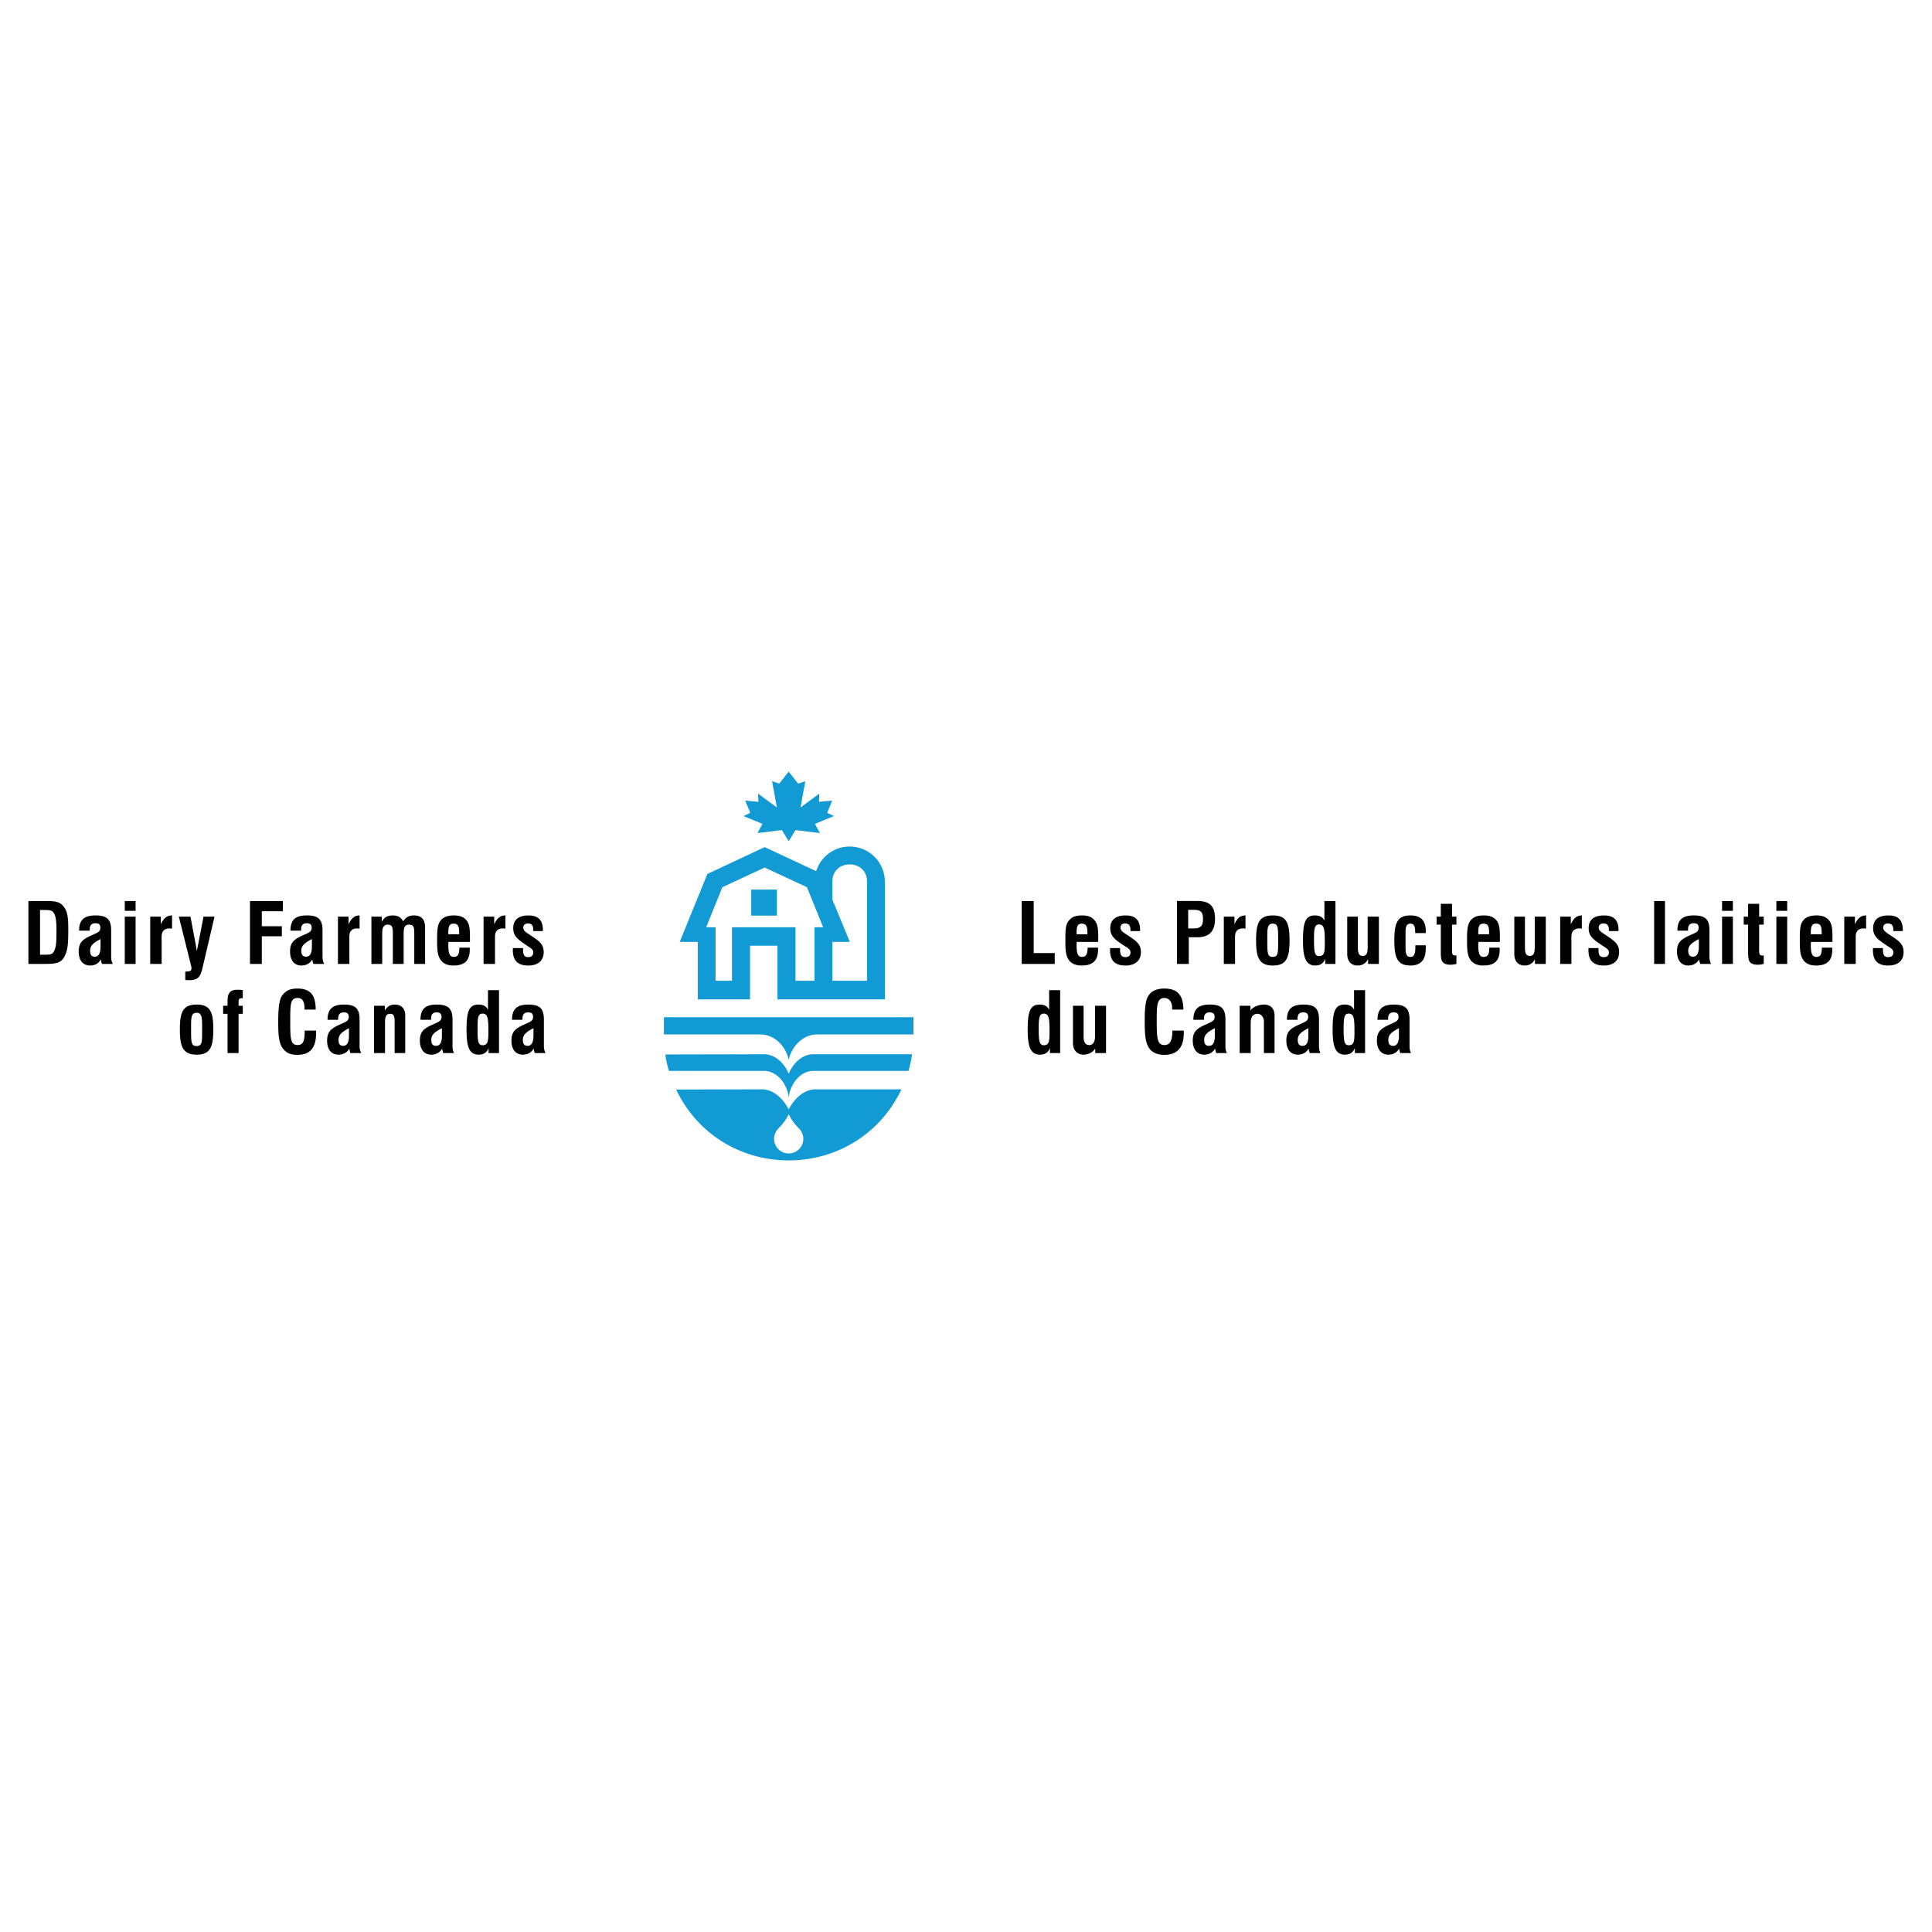 <svg xmlns="http://www.w3.org/2000/svg" width="2500" height="2500" viewBox="0 0 192.756 192.756"><g fill-rule="evenodd" clip-rule="evenodd"><path fill="#fff" d="M0 0h192.756v192.756H0V0z"/><path fill="#129ad5" d="M74.951 91.353v-2.599h2.558v2.599h-2.558zM78.688 76.981l-.939 1.2-.719-.24.479 2.618-1.879-1.379.04.819-1.319-.12.5 1.22-.68.319 1.899.78-.499.919 2.438-.299.679 1.119.68-1.119 2.439.299-.5-.919 1.899-.78-.68-.319.5-1.22-1.319.12.04-.819-1.879 1.379.48-2.618-.72.24-.94-1.2z"/><path d="M83.046 97.849v-3.878h1.739l-1.739-4.217v-1.799c0-2.298 3.458-2.279 3.458 0v9.894h-3.458zM76.29 84.517l-5.716 2.679-2.759 6.775h1.799v5.736h5.217v-5.356h2.738v5.356h10.713V87.955c0-1.939-1.579-3.498-3.518-3.498-1.52 0-2.878.999-3.338 2.458l-5.136-2.398zm0 2.038l-4.217 1.959-1.619 3.998h.939v5.337h1.639v-5.337h6.336v5.337h1.899v-5.337h.859l-1.619-3.998-4.217-1.959zM75.871 103.205h-9.634v-1.719h24.905v1.719h-9.634c-1.359 0-2.518 1.159-2.818 2.519-.301-1.36-1.44-2.519-2.819-2.519z" fill="#129ad5"/><path d="M81.147 106.843c-1.299 0-2.298 1.3-2.458 2.618-.16-1.318-1.159-2.618-2.458-2.618h-9.494a10.84 10.84 0 0 1-.36-1.639l9.854-.021c1.12 0 2.019.899 2.458 1.939.44-1.04 1.339-1.939 2.458-1.939h9.854c-.08.56-.2 1.1-.36 1.659h-9.494v.001z" fill="#129ad5"/><path d="M76.01 108.682c1.179 0 2.139.96 2.678 1.999.54-1.039 1.5-1.999 2.679-1.999h8.575c-4.518 9.454-17.969 9.454-22.486.021l8.554-.021zm2.678 6.396c-.799 0-1.459-.64-1.459-1.459 0-.4.2-.819.48-1.08.38-.379.739-.859.979-1.379.24.52.6 1 .979 1.379.28.261.48.68.48 1.08a1.454 1.454 0 0 1-1.459 1.459z" fill="#129ad5"/><path d="M51.166 94.591v.2c0 1.039.479 1.539 1.539 1.539 1.02 0 1.54-.52 1.54-1.339 0-.879-.58-1.18-1.439-1.759-.38-.24-.6-.4-.6-.7 0-.22.18-.4.46-.4.38 0 .54.2.54.66v.1h.959v-.1c0-1-.479-1.459-1.439-1.459-.999 0-1.519.44-1.519 1.279 0 .799.479 1.119 1.259 1.659.439.3.74.42.74.76 0 .3-.2.46-.5.46-.399 0-.52-.22-.52-.74v-.16h-1.02zM48.247 96.17h1.139v-2.759c0-.479.28-.779.76-.779.08 0 .14 0 .28.02v-1.319c-.54 0-.839.3-1.12.879v-.76h-1.059v4.718zM44.729 93.211v-.2c0-.6.12-.86.52-.86.44 0 .56.26.56.86v.2h-1.08zm1.1 1.34c0 .64-.14.919-.54.919-.439 0-.56-.34-.56-1.199 0-.1 0-.2.02-.3h2.139v-.36c0-.799-.02-1.359-.32-1.759-.279-.36-.679-.52-1.279-.52-.58 0-1.039.14-1.319.5-.32.38-.36.979-.36 1.839 0 1 0 1.679.42 2.179.26.32.64.479 1.219.479 1.12 0 1.619-.5 1.619-1.579v-.2h-1.039v.001zM37.054 96.17h1.079v-3.079c0-.56.16-.839.56-.839.439 0 .5.28.5.859v3.059h1.079v-3.039c0-.58.1-.879.54-.879.48 0 .52.28.52.899v3.019h1.079v-3.638c0-.799-.36-1.199-1.119-1.199-.48 0-.78.16-1.08.6-.16-.379-.52-.6-.979-.6-.62 0-.919.2-1.139.66v-.54h-1.039v4.717h-.001zM33.716 96.17h1.14v-2.759c0-.479.259-.779.739-.779.08 0 .16 0 .28.02v-1.319c-.52 0-.819.3-1.1.879v-.76h-1.059v4.718zM31.118 93.691v.76c0 .679-.2.999-.58.999-.319 0-.479-.2-.479-.599-.001-.5.339-.78 1.059-1.16zm.159 2.479h1.06c-.1-.22-.16-.42-.16-.68v-2.659c0-1.099-.399-1.499-1.559-1.499-1.14 0-1.639.44-1.639 1.519h1.059v-.1c0-.439.18-.639.58-.639.32 0 .479.14.479.439 0 .44-.3.5-.859.76-.899.399-1.299.719-1.299 1.619 0 .879.419 1.399 1.119 1.399.52 0 .859-.22 1.1-.599.04.22.059.379.119.44zM24.941 96.17h1.18v-2.759h1.999v-.999h-1.999v-1.499h2.098v-1.019h-3.278v6.276zM18.485 97.769c.16.021.28.021.38.021.859 0 1.12-.301 1.319-1.14l1.219-5.197h-1.099l-.66 3.418-.639-3.418h-1.16l1.22 4.897c.04.14.04.24.04.279 0 .2-.14.3-.439.3h-.18v.84h-.001zM14.987 96.17h1.139v-2.759c0-.479.28-.779.76-.779.08 0 .14 0 .28.02v-1.319c-.54 0-.839.3-1.12.879v-.76h-1.059v4.718zM12.449 90.873h1.079v-.979h-1.079v.979zM12.449 96.17h1.079v-4.718h-1.079v4.718zM10.03 93.691v.76c0 .679-.2.999-.58.999-.32 0-.46-.2-.46-.599.001-.5.321-.78 1.04-1.16zm.16 2.479h1.06c-.1-.22-.16-.42-.16-.68v-2.659c0-1.099-.399-1.499-1.559-1.499-1.12 0-1.639.44-1.639 1.519h1.059v-.1c0-.439.18-.639.58-.639.34 0 .479.14.479.439 0 .44-.3.5-.859.76-.899.399-1.299.719-1.299 1.619 0 .879.419 1.399 1.139 1.399.5 0 .839-.22 1.08-.599.039.22.059.379.119.44zM3.994 95.25v-4.457h.52c.36 0 .599.02.779.2.3.34.34.959.34 1.959 0 .979-.02 1.639-.3 2.039-.16.24-.4.26-.799.26h-.54v-.001zm-1.16.92h1.639c1.019 0 1.599-.061 1.939-.7.399-.699.399-1.599.399-2.838 0-1.06-.06-1.819-.6-2.339-.32-.32-.779-.399-1.479-.399H2.834v6.276zM186.863 94.591v.2c0 1.039.479 1.539 1.52 1.539 1.02 0 1.539-.52 1.539-1.339 0-.879-.58-1.18-1.439-1.759-.359-.24-.6-.4-.6-.7 0-.22.18-.4.459-.4.381 0 .561.2.561.66v.1h.939v-.1c0-1-.461-1.459-1.42-1.459-1.02 0-1.539.44-1.539 1.279 0 .799.48 1.119 1.26 1.659.459.3.76.42.76.76 0 .3-.201.46-.52.46-.4 0-.52-.22-.52-.74v-.16h-1zM184.004 96.17h1.141v-2.759c0-.479.279-.779.76-.779.08 0 .139 0 .279.02v-1.319c-.539 0-.84.3-1.119.879v-.76h-1.061v4.718zM180.666 93.211v-.2c0-.6.121-.86.52-.86.441 0 .561.26.561.86v.2h-1.081zm1.1 1.34c0 .64-.139.919-.539.919-.439 0-.561-.34-.561-1.199 0-.1 0-.2.021-.3h2.139v-.36c0-.799-.021-1.359-.32-1.759-.279-.36-.68-.52-1.279-.52-.58 0-1.039.14-1.32.5-.318.38-.34.979-.34 1.839 0 1 0 1.679.4 2.179.281.32.641.479 1.219.479 1.119 0 1.619-.5 1.619-1.579v-.2h-1.039v.001zM177.229 90.873h1.08v-.979h-1.08v.979zM177.229 96.17h1.08v-4.718h-1.08v4.718zM175.51 94.411v-2.159h.459v-.8h-.459v-1.279h-1.1v1.279h-.439v.8h.439v2.838c0 .82.141 1.16.98 1.16.119 0 .318-.021.578-.08v-.84h-.139c-.301 0-.32-.16-.32-.58v-.339h.001zM171.812 90.873h1.079v-.979h-1.079v.979zM171.812 96.17h1.079v-4.718h-1.079v4.718zM169.494 93.691v.76c0 .679-.201.999-.58.999-.32 0-.48-.2-.48-.599 0-.5.339-.78 1.06-1.16zm.16 2.479h1.059c-.1-.22-.16-.42-.16-.68v-2.659c0-1.099-.4-1.499-1.559-1.499-1.139 0-1.639.44-1.639 1.519h1.059v-.1c0-.439.18-.639.58-.639.32 0 .479.14.479.439 0 .44-.299.5-.859.76-.898.399-1.299.719-1.299 1.619 0 .879.42 1.399 1.119 1.399.5 0 .859-.22 1.08-.599.06.22.08.379.14.44zM165.035 96.17h1.08v-6.276h-1.08v6.276zM158.48 94.591v.2c0 1.039.479 1.539 1.539 1.539.998 0 1.52-.52 1.52-1.339 0-.879-.58-1.18-1.42-1.759-.379-.24-.619-.4-.619-.7 0-.22.18-.4.459-.4.381 0 .561.2.561.66v.1h.959v-.1c0-1-.48-1.459-1.439-1.459-1.02 0-1.539.44-1.539 1.279 0 .799.48 1.119 1.26 1.659.459.3.76.42.76.76 0 .3-.201.46-.5.46-.42 0-.539-.22-.539-.74v-.16h-1.002zM155.662 96.17h1.119v-2.759c0-.479.279-.779.76-.779.08 0 .16 0 .279.02v-1.319c-.52 0-.82.3-1.1.879v-.76h-1.059v4.718h.001zM154.223 91.452h-1.1v3.019c0 .619-.1.899-.5.899-.379 0-.479-.3-.479-.819v-3.099h-1.061v3.718c0 .74.381 1.159 1.061 1.159.42 0 .779-.22.998-.619v.46h1.08v-4.718h.001zM147.486 93.211v-.2c0-.6.121-.86.52-.86.441 0 .561.26.561.86v.2h-1.081zm1.1 1.34c0 .64-.139.919-.559.919s-.541-.34-.541-1.199c0-.1 0-.2.021-.3h2.137v-.36c0-.799-.02-1.359-.318-1.759-.281-.36-.68-.52-1.299-.52-.58 0-1.02.14-1.301.5-.318.38-.359.979-.359 1.839 0 1 0 1.679.4 2.179.279.32.66.479 1.238.479 1.119 0 1.619-.5 1.619-1.579v-.2h-1.038v.001zM144.869 94.411v-2.159h.439v-.8h-.439v-1.279h-1.119v1.279h-.42v.8h.42v2.838c0 .82.158 1.16.998 1.16.121 0 .32-.021.561-.08v-.84h-.121c-.299 0-.318-.16-.318-.58v-.339h-.001zM142.25 94.311h-1.039v.1c0 .74-.1 1.059-.5 1.059-.34 0-.48-.24-.48-.879v-1.639c0-.54.141-.8.48-.8.359 0 .48.26.48.8v.14h1.059v-.18c0-1.08-.5-1.579-1.539-1.579-1.279 0-1.6.74-1.6 2.478 0 1.76.32 2.519 1.6 2.519 1.059 0 1.539-.579 1.539-1.738v-.281zM137.572 91.452h-1.119v3.019c0 .619-.1.899-.5.899-.379 0-.479-.3-.479-.819v-3.099h-1.061v3.718c0 .74.381 1.159 1.061 1.159.439 0 .779-.22 1.02-.619v.46h1.078v-4.718zM131.098 93.731c0-1.02.039-1.499.498-1.499.561 0 .58.58.58 1.879 0 .919-.061 1.279-.58 1.279-.459 0-.498-.5-.498-1.659zm1.119 1.939v.5h1.02v-6.276h-1.1v1.958c-.18-.36-.48-.52-.939-.52-.98 0-1.199.74-1.199 2.499 0 1.719.279 2.498 1.238 2.498.48 0 .8-.22.98-.659zM134.055 102.626c0-1.02.041-1.499.5-1.499.561 0 .58.579.58 1.878 0 .92-.061 1.279-.58 1.279-.459 0-.5-.499-.5-1.658zm1.119 1.938v.5h1.02v-6.276h-1.1v1.959c-.18-.36-.479-.521-.939-.521-.979 0-1.199.74-1.199 2.499 0 1.719.281 2.498 1.24 2.498.478.001.798-.219.978-.659zM103.633 102.626c0-1.02.041-1.499.5-1.499.561 0 .58.579.58 1.878 0 .92-.061 1.279-.58 1.279-.459 0-.5-.499-.5-1.658zm1.119 1.938v.5h1.02v-6.276h-1.098v1.959c-.182-.36-.48-.521-.939-.521-.98 0-1.201.74-1.201 2.499 0 1.719.281 2.498 1.24 2.498.48.001.798-.219.978-.659zM126.439 93.771v-.34c0-.879.041-1.279.561-1.279.498 0 .52.42.52 1.419v.459c0 1.04 0 1.439-.541 1.439-.539 0-.539-.42-.539-1.599v-.099h-.001zm-1.119.04c0 1.76.32 2.519 1.68 2.519 1.338 0 1.658-.759 1.658-2.519 0-1.759-.32-2.478-1.658-2.478-1.359 0-1.68.719-1.68 2.478zM122.102 96.17h1.119v-2.759c0-.479.281-.779.76-.779.08 0 .16 0 .281.02v-1.319c-.541 0-.84.3-1.1.879v-.76h-1.061v4.718h.001zM118.545 92.632v-1.859h.539c.68 0 .939.18.939.92 0 .72-.26.939-.979.939h-.499zm-1.119 3.538h1.178v-2.659h.859c1.18 0 1.76-.6 1.76-1.839 0-1.279-.539-1.779-1.76-1.779h-2.037v6.277zM110.75 94.591v.2c0 1.039.479 1.539 1.539 1.539.998 0 1.539-.52 1.539-1.339 0-.879-.58-1.18-1.439-1.759-.381-.24-.6-.4-.6-.7 0-.22.16-.4.439-.4.379 0 .559.2.559.66v.1h.961v-.1c0-1-.48-1.459-1.439-1.459-1 0-1.539.44-1.539 1.279 0 .799.479 1.119 1.258 1.659.461.3.76.42.76.76 0 .3-.199.46-.498.46-.4 0-.541-.22-.541-.74v-.16h-.999zM107.412 93.211v-.2c0-.6.119-.86.52-.86.418 0 .559.26.559.86v.2h-1.079zm1.098 1.34c0 .64-.16.919-.559.919-.42 0-.539-.34-.539-1.199 0-.1 0-.2.02-.3h2.139v-.36c0-.799-.02-1.359-.34-1.759-.26-.36-.68-.52-1.279-.52-.58 0-1.02.14-1.299.5-.34.38-.361.979-.361 1.839 0 1 0 1.679.4 2.179.279.32.66.479 1.24.479 1.098 0 1.619-.5 1.619-1.579v-.2h-1.041v.001zM101.936 96.17h3.296v-1.08h-2.099v-5.196h-1.197v6.276zM53.224 102.586v.76c0 .679-.22.999-.58.999-.34 0-.48-.2-.48-.6.001-.5.321-.78 1.06-1.159zm.14 2.478h1.06c-.1-.22-.16-.42-.16-.68v-2.658c0-1.1-.399-1.5-1.559-1.5-1.119 0-1.619.44-1.619 1.52h1.039v-.1c0-.44.18-.64.58-.64.34 0 .48.14.48.439 0 .44-.3.5-.859.76-.899.399-1.299.72-1.299 1.619 0 .879.419 1.398 1.139 1.398.5 0 .84-.22 1.079-.6.039.223.079.382.119.442zM47.647 102.626c0-1.02.02-1.499.5-1.499.56 0 .58.579.58 1.878 0 .92-.08 1.279-.58 1.279-.48 0-.5-.499-.5-1.658zm1.1 1.938v.5h1.039v-6.276h-1.099v1.959c-.18-.36-.479-.521-.939-.521-.979 0-1.2.74-1.2 2.499 0 1.719.26 2.498 1.219 2.498.48.001.82-.219.98-.659zM44.089 102.586v.76c0 .679-.2.999-.58.999-.339 0-.479-.2-.479-.6 0-.5.32-.78 1.059-1.159zm.14 2.478h1.059c-.1-.22-.14-.42-.14-.68v-2.658c0-1.1-.42-1.5-1.579-1.5-1.119 0-1.619.44-1.619 1.52h1.06v-.1c0-.44.16-.64.56-.64.34 0 .479.14.479.439 0 .44-.299.5-.839.76-.92.399-1.319.72-1.319 1.619 0 .879.439 1.398 1.139 1.398.5 0 .859-.22 1.08-.6.039.223.079.382.119.442zM37.313 105.064h1.1v-3.019c0-.6.1-.899.52-.899.34 0 .44.22.44.76v3.158h1.059v-3.718c0-.72-.379-1.12-1.059-1.12-.42 0-.76.2-.979.601v-.48h-1.08v4.717h-.001zM34.815 102.586v.76c0 .679-.2.999-.58.999-.32 0-.46-.2-.46-.6.001-.5.321-.78 1.04-1.159zm.16 2.478h1.06c-.1-.22-.16-.42-.16-.68v-2.658c0-1.1-.4-1.5-1.559-1.5-1.12 0-1.639.44-1.639 1.52h1.059v-.1c0-.44.18-.64.58-.64.339 0 .479.14.479.439 0 .44-.3.5-.859.76-.899.399-1.3.72-1.3 1.619 0 .879.42 1.398 1.14 1.398.5 0 .839-.22 1.08-.6.039.223.059.382.119.442zM30.398 102.825v.08c0 .96-.16 1.359-.7 1.359-.74 0-.74-.68-.74-2.438 0-1.6 0-2.259.74-2.259.44 0 .68.319.68.999v.16h1.119c0-1.459-.54-2.099-1.839-2.099-.74 0-1.219.24-1.579.8-.22.42-.32 1.219-.32 2.418 0 1.439.04 2.339.58 2.898.32.359.739.5 1.319.5 1.299 0 1.879-.72 1.879-2.179v-.24h-1.139v.001zM22.703 105.064h1.099v-3.918h.42v-.8h-.42v-.439c0-.22.1-.319.32-.319h.1v-.8c-.2-.04-.36-.04-.52-.04-.759 0-.999.34-.999 1.119v.479h-.44v.8h.44v3.918zM19.065 102.666v-.34c0-.88.04-1.279.56-1.279.5 0 .54.42.54 1.419v.46c0 1.039 0 1.438-.56 1.438-.54 0-.54-.42-.54-1.599v-.099zm-1.119.04c0 1.759.319 2.518 1.679 2.518 1.339 0 1.659-.759 1.659-2.518s-.32-2.479-1.659-2.479c-1.36 0-1.679.72-1.679 2.479zM139.572 102.586v.76c0 .679-.201.999-.58.999-.34 0-.48-.2-.48-.6 0-.5.32-.78 1.06-1.159zm.139 2.478h1.061a1.508 1.508 0 0 1-.141-.68v-2.658c0-1.1-.42-1.5-1.559-1.5s-1.639.44-1.639 1.52h1.059v-.1c0-.44.16-.64.58-.64.32 0 .459.14.459.439 0 .44-.299.5-.84.76-.918.399-1.318.72-1.318 1.619 0 .879.439 1.398 1.139 1.398.5 0 .859-.22 1.08-.6.039.223.08.382.119.442zM130.537 102.586v.76c0 .679-.199.999-.58.999-.34 0-.479-.2-.479-.6.001-.5.319-.78 1.059-1.159zm.141 2.478h1.059c-.1-.22-.141-.42-.141-.68v-2.658c0-1.1-.398-1.5-1.559-1.5-1.139 0-1.639.44-1.639 1.52h1.059v-.1c0-.44.16-.64.58-.64.32 0 .48.14.48.439 0 .44-.32.5-.859.76-.92.399-1.32.72-1.32 1.619 0 .879.439 1.398 1.141 1.398.498 0 .859-.22 1.078-.6.06.223.08.382.121.442zM123.682 105.064h1.1v-3.019c0-.6.26-.899.68-.899.34 0 .639.32.639.76v3.158h1.061v-3.718c0-.72-.381-1.12-1.061-1.12-.42 0-1.1.2-1.34.601v-.48h-1.078v4.717h-.001zM121.203 102.586v.76c0 .679-.199.999-.58.999-.34 0-.48-.2-.48-.6 0-.5.32-.78 1.06-1.159zm.139 2.478h1.061c-.1-.22-.141-.42-.141-.68v-2.658c0-1.1-.398-1.5-1.559-1.5-1.139 0-1.639.44-1.639 1.52h1.059v-.1c0-.44.16-.64.58-.64.32 0 .48.14.48.439 0 .44-.32.5-.859.76-.92.399-1.32.72-1.32 1.619 0 .879.439 1.398 1.139 1.398.5 0 .861-.22 1.08-.6.06.223.08.382.119.442zM116.965 102.825v.08c0 .899-.24 1.359-.779 1.359-.74 0-.779-.68-.779-2.438 0-1.6.039-2.259.779-2.259.439 0 .76.38.76.999v.16h1.119c0-1.459-.619-2.099-1.898-2.099-.76 0-1.318.24-1.639.8-.24.399-.32 1.219-.32 2.418 0 1.439.061 2.339.58 2.898.318.34.799.5 1.379.5 1.279 0 1.939-.72 1.939-2.179v-.24h-1.141v.001zM110.35 100.347h-1.1v3.019c0 .579-.18.899-.58.899-.379 0-.559-.3-.559-.819v-3.099h-1.061v3.718c0 .66.381 1.159 1.061 1.159.42 0 .939-.22 1.158-.619v.46h1.08v-4.718h.001z"/></g></svg>